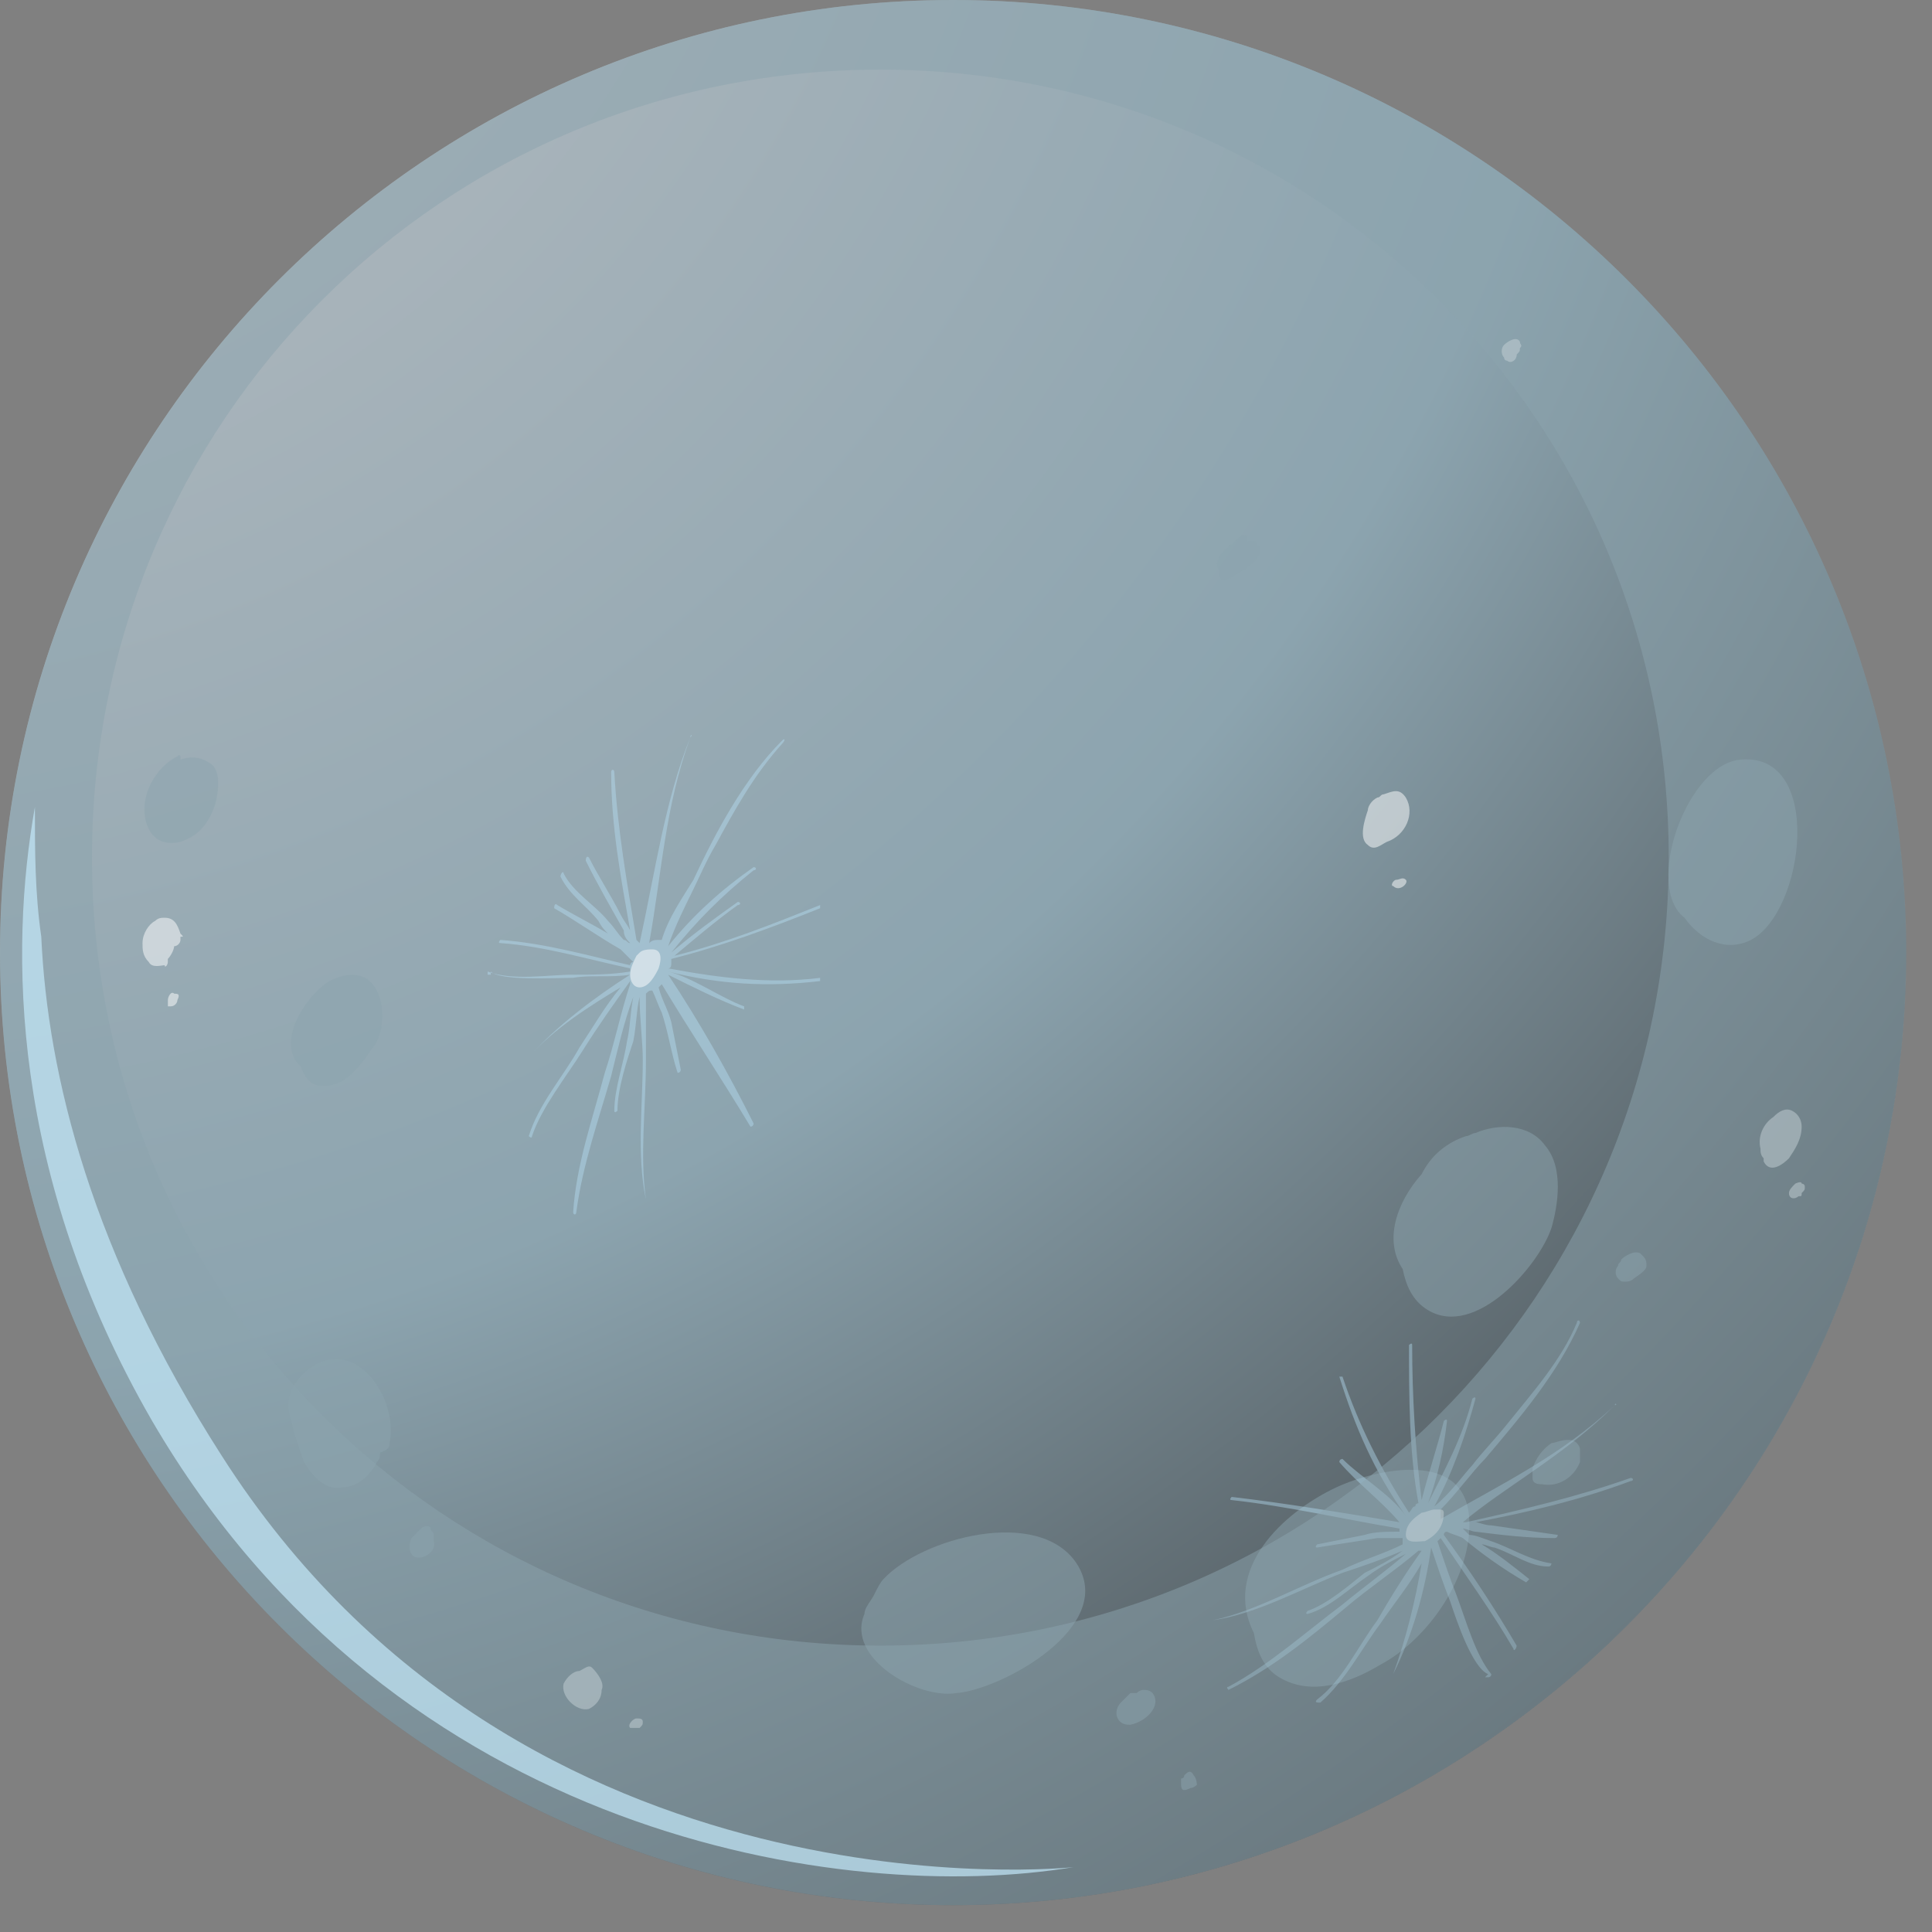 <svg width="30" height="30" viewBox="0 0 30 30" fill="none" xmlns="http://www.w3.org/2000/svg">
<rect x="0" y="0" width="30" height="30" fill="#808080" stroke="none"/>
<g id="Group">
<g id="Group_2">
<g id="Group_3">
<path id="Vector" d="M29.598 14.791C29.598 22.949 22.96 29.583 14.799 29.583C6.637 29.583 0 22.949 0 14.791C0 6.634 6.637 0 14.799 0C22.96 0 29.598 6.634 29.598 14.791Z" fill="url(#paint0_radial_306_46773)"/>
</g>
<path id="Vector_2" opacity="0.5" d="M22.814 23.588C22.764 22.506 21.388 22.801 20.749 23.096C19.913 23.489 18.979 24.374 19.47 25.357C19.52 25.651 19.618 25.897 19.864 26.045C20.355 26.34 20.945 26.143 21.437 25.848C22.174 25.455 22.863 24.472 22.814 23.588Z" fill="#8CA4AF"/>
<path id="Vector_3" opacity="0.5" d="M24.534 22.506C24.534 22.457 24.485 22.408 24.485 22.408C24.436 22.359 24.386 22.359 24.337 22.359C24.239 22.359 24.141 22.408 24.092 22.408C23.944 22.506 23.846 22.654 23.797 22.801C23.797 22.851 23.797 22.9 23.797 22.949C23.797 23.047 23.895 23.047 23.944 23.047C24.19 23.096 24.436 22.949 24.534 22.703C24.534 22.654 24.534 22.605 24.534 22.506Z" fill="#8CA4AF"/>
<path id="Vector_4" opacity="0.5" d="M23.993 17.789C23.747 17.445 23.256 17.445 22.912 17.593C22.862 17.593 22.813 17.642 22.764 17.642C22.469 17.74 22.223 17.936 22.076 18.231C21.682 18.674 21.486 19.263 21.781 19.706C21.83 19.951 21.928 20.197 22.174 20.344C22.912 20.787 23.895 19.656 24.091 19.067C24.19 18.723 24.288 18.133 23.993 17.789Z" fill="#8CA4AF"/>
<path id="Vector_5" opacity="0.5" d="M25.566 19.656C25.566 19.607 25.566 19.558 25.517 19.509L25.468 19.46C25.37 19.411 25.223 19.509 25.174 19.558C25.174 19.607 25.125 19.607 25.125 19.656C25.076 19.705 25.076 19.803 25.125 19.852C25.174 19.901 25.174 19.901 25.223 19.901C25.272 19.901 25.321 19.901 25.37 19.852C25.517 19.754 25.566 19.705 25.566 19.656Z" fill="#8CA4AF"/>
<path id="Vector_6" opacity="0.5" d="M16.717 24.276C16.127 23.391 14.308 23.883 13.718 24.521C13.669 24.57 13.62 24.669 13.571 24.767C13.522 24.865 13.423 24.964 13.423 25.062C13.128 25.75 14.259 26.389 14.849 26.29C15.537 26.241 17.357 25.258 16.717 24.276Z" fill="#8CA4AF"/>
<path id="Vector_7" opacity="0.5" d="M17.897 26.29C17.848 26.241 17.798 26.241 17.749 26.241C17.749 26.241 17.7 26.241 17.651 26.29C17.602 26.29 17.602 26.29 17.553 26.29C17.504 26.34 17.454 26.389 17.405 26.438C17.356 26.487 17.307 26.585 17.356 26.683C17.405 26.782 17.504 26.782 17.553 26.782C17.798 26.733 18.044 26.487 17.897 26.29Z" fill="#8CA4AF"/>
<path id="Vector_8" opacity="0.5" d="M18.536 27.568C18.487 27.47 18.438 27.519 18.389 27.568C18.389 27.617 18.34 27.617 18.34 27.617C18.34 27.617 18.34 27.617 18.34 27.666V27.715C18.34 27.813 18.389 27.813 18.487 27.764C18.536 27.764 18.585 27.715 18.585 27.715C18.585 27.715 18.585 27.617 18.536 27.568Z" fill="#8CA4AF"/>
<path id="Vector_9" opacity="0.5" d="M6.049 22.408C6.196 21.72 5.508 20.688 4.77 21.278C4.475 21.524 4.426 21.819 4.525 22.064C4.574 22.31 4.672 22.556 4.721 22.703C4.869 22.949 5.065 23.145 5.311 23.096C5.557 23.096 5.754 22.9 5.852 22.703C5.901 22.654 5.901 22.605 5.901 22.556C6.049 22.506 6.049 22.457 6.049 22.408Z" fill="#8CA4AF"/>
<path id="Vector_10" opacity="0.5" d="M6.735 23.931C6.735 23.882 6.735 23.882 6.735 23.833C6.735 23.784 6.686 23.784 6.686 23.735C6.686 23.686 6.588 23.686 6.539 23.735C6.49 23.784 6.441 23.833 6.392 23.882C6.343 23.98 6.343 24.128 6.441 24.177C6.588 24.226 6.784 24.078 6.735 23.931Z" fill="#8CA4AF"/>
<path id="Vector_11" opacity="0.5" d="M27.042 11.794C26.206 11.843 25.518 13.759 26.157 14.251C26.403 14.595 26.796 14.791 27.189 14.595C28.025 14.152 28.32 11.695 27.042 11.794Z" fill="#8CA4AF"/>
<path id="Vector_12" opacity="0.5" d="M19.518 8.452C19.518 8.403 19.469 8.403 19.42 8.403C19.42 8.403 19.42 8.403 19.371 8.403C19.371 8.403 19.371 8.403 19.371 8.354C19.371 8.305 19.371 8.305 19.322 8.305C19.273 8.305 19.224 8.354 19.174 8.403L19.125 8.452C19.076 8.452 19.076 8.501 19.076 8.501C18.978 8.55 18.831 8.747 18.929 8.845V8.895C18.929 8.993 18.978 9.042 19.076 8.993C19.174 8.944 19.224 8.895 19.322 8.845C19.469 8.747 19.666 8.551 19.518 8.452Z" fill="#8CA4AF"/>
<path id="Vector_13" opacity="0.5" d="M5.851 15.381C5.703 15.086 5.408 15.086 5.113 15.234C4.72 15.479 4.278 16.216 4.671 16.561C4.72 16.708 4.818 16.855 4.966 16.855C5.31 16.904 5.556 16.61 5.753 16.315C5.949 16.118 5.998 15.676 5.851 15.381Z" fill="#8CA4AF"/>
<path id="Vector_14" opacity="0.5" d="M3.246 11.843C3.098 11.745 2.951 11.745 2.803 11.794C2.803 11.745 2.803 11.696 2.754 11.745C2.361 11.941 2.115 12.482 2.311 12.875C2.41 13.072 2.606 13.121 2.803 13.072C3.098 12.973 3.246 12.777 3.344 12.482C3.393 12.285 3.442 11.941 3.246 11.843Z" fill="#8CA4AF"/>
<path id="Vector_15" opacity="0.4" d="M25.075 21.819C24.239 22.605 23.305 23.047 22.37 23.588C22.37 23.539 22.37 23.489 22.37 23.44C22.616 23.195 22.862 22.851 23.059 22.654C23.599 22.015 24.189 21.327 24.534 20.541C24.534 20.492 24.485 20.492 24.485 20.541C24.239 21.131 23.796 21.622 23.403 22.113C23.206 22.359 23.009 22.556 22.862 22.752C22.764 22.851 22.518 23.195 22.272 23.391C22.567 22.851 22.764 22.261 22.911 21.72C22.911 21.671 22.862 21.72 22.862 21.72C22.715 22.31 22.419 22.851 22.174 23.342C22.321 22.949 22.419 22.507 22.469 22.064C22.469 22.015 22.42 22.064 22.42 22.064C22.321 22.457 22.174 22.9 22.075 23.293C21.977 22.507 21.928 21.671 21.928 20.885C21.928 20.836 21.879 20.885 21.879 20.885C21.879 21.671 21.879 22.556 22.026 23.342C22.026 23.342 21.977 23.342 21.977 23.391C21.928 23.391 21.928 23.44 21.879 23.489C21.436 22.802 21.092 22.113 20.846 21.376H20.797C21.043 22.163 21.338 22.851 21.83 23.539C21.584 23.195 21.141 22.949 20.846 22.654C20.846 22.654 20.797 22.654 20.797 22.703C21.092 23.047 21.436 23.293 21.731 23.637C20.846 23.489 19.961 23.342 19.125 23.244C19.125 23.244 19.076 23.293 19.125 23.293C20.01 23.391 20.846 23.588 21.731 23.735V23.784C21.535 23.784 21.338 23.784 21.19 23.834C20.945 23.883 20.699 23.932 20.453 23.981C20.453 23.981 20.404 24.03 20.453 24.03C20.748 23.981 21.092 23.932 21.387 23.883C21.485 23.883 21.633 23.883 21.78 23.883C21.78 23.932 21.78 23.932 21.78 23.981C21.485 24.128 21.141 24.227 20.846 24.374C20.158 24.62 19.519 25.013 18.83 25.16C19.519 25.062 20.207 24.669 20.846 24.423C21.141 24.325 21.436 24.227 21.78 24.079C21.584 24.227 21.387 24.325 21.19 24.423C20.945 24.62 20.6 24.915 20.305 25.013C20.305 25.013 20.256 25.062 20.305 25.062C20.65 24.964 20.945 24.669 21.24 24.472C21.436 24.325 21.633 24.227 21.83 24.128C21.485 24.423 21.141 24.669 20.846 24.915C20.256 25.357 19.715 25.848 19.076 26.192C19.027 26.192 19.076 26.241 19.076 26.241C19.765 25.897 20.305 25.455 20.895 24.964C21.24 24.669 21.682 24.374 22.026 24.079H22.075C21.83 24.423 21.584 24.816 21.387 25.16C21.092 25.553 20.846 26.094 20.453 26.389C20.404 26.438 20.453 26.438 20.502 26.438C20.895 26.094 21.141 25.602 21.436 25.209C21.633 24.915 21.879 24.62 22.075 24.276C21.977 24.865 21.829 25.455 21.633 25.996C21.928 25.406 22.125 24.718 22.223 24.03C22.321 24.325 22.419 24.62 22.518 24.865C22.616 25.16 22.862 25.897 23.108 25.996L23.059 26.045C23.059 26.045 23.059 26.045 23.108 26.045C23.108 26.045 23.157 26.045 23.157 25.996C22.911 25.701 22.764 25.16 22.616 24.767C22.518 24.521 22.419 24.227 22.321 23.932L22.37 23.883C22.764 24.472 23.157 25.013 23.501 25.602C23.501 25.652 23.55 25.602 23.55 25.553C23.206 24.964 22.813 24.374 22.42 23.834C22.42 23.834 22.419 23.784 22.469 23.784C22.567 23.833 22.616 23.834 22.715 23.883C23.009 24.128 23.354 24.374 23.698 24.571L23.747 24.521C23.501 24.325 23.255 24.128 23.009 23.981C23.059 23.981 23.157 24.03 23.206 24.03C23.501 24.128 23.747 24.325 24.042 24.325C24.091 24.325 24.091 24.276 24.091 24.276C23.747 24.227 23.452 24.03 23.157 23.932C23.01 23.883 22.911 23.834 22.813 23.834C22.764 23.784 22.764 23.784 22.715 23.735C22.764 23.735 22.862 23.784 22.911 23.784C23.305 23.833 23.698 23.883 24.14 23.883C24.189 23.883 24.189 23.834 24.189 23.834C23.845 23.784 23.501 23.735 23.157 23.686C23.059 23.686 22.96 23.637 22.911 23.637C23.698 23.489 24.534 23.293 25.32 22.998C25.369 22.998 25.369 22.949 25.32 22.949C24.485 23.244 23.649 23.44 22.764 23.637H22.715C23.354 23.096 24.288 22.605 25.075 21.819C25.124 21.819 25.075 21.77 25.075 21.819Z" fill="#B9E5FB"/>
<path id="Vector_16" opacity="0.4" d="M10.719 11.45C10.325 12.531 10.276 13.563 10.08 14.644C10.129 14.595 10.178 14.595 10.227 14.595C10.227 14.595 10.227 14.595 10.276 14.595C10.375 14.251 10.62 13.907 10.768 13.661C11.112 12.924 11.555 12.089 12.145 11.499C12.194 11.45 12.194 11.499 12.145 11.548C11.702 12.04 11.407 12.58 11.112 13.121C10.965 13.366 10.866 13.612 10.719 13.907C10.67 14.005 10.473 14.398 10.375 14.693C10.768 14.202 11.21 13.809 11.702 13.465C11.751 13.465 11.751 13.514 11.702 13.514C11.21 13.907 10.817 14.3 10.424 14.791C10.768 14.497 11.112 14.251 11.456 14.005C11.505 14.005 11.505 14.054 11.456 14.054C11.112 14.3 10.768 14.595 10.473 14.841C11.26 14.644 11.997 14.349 12.735 14.054V14.103C11.997 14.398 11.21 14.693 10.424 14.89V14.939C10.424 14.988 10.424 15.037 10.375 15.037C11.161 15.184 11.948 15.283 12.735 15.184V15.234C11.899 15.332 11.161 15.283 10.375 15.086C10.768 15.184 11.161 15.479 11.555 15.627V15.676C11.161 15.528 10.768 15.332 10.375 15.135C10.866 15.873 11.309 16.659 11.702 17.445C11.702 17.445 11.702 17.494 11.653 17.494C11.21 16.757 10.719 16.02 10.276 15.283L10.227 15.332C10.276 15.528 10.375 15.676 10.424 15.873C10.473 16.118 10.522 16.364 10.571 16.61C10.571 16.61 10.571 16.659 10.522 16.659C10.424 16.364 10.375 16.02 10.276 15.725C10.227 15.627 10.178 15.479 10.129 15.381C10.08 15.381 10.08 15.381 10.03 15.43C10.03 15.774 10.03 16.118 10.03 16.462C10.03 17.199 9.932 17.936 10.03 18.624C9.883 17.936 9.981 17.15 9.981 16.462C9.981 16.167 9.932 15.823 9.932 15.479C9.883 15.676 9.883 15.922 9.834 16.167C9.736 16.462 9.588 16.904 9.588 17.248C9.588 17.248 9.539 17.298 9.539 17.248C9.539 16.904 9.686 16.511 9.736 16.167C9.785 15.971 9.785 15.725 9.834 15.479C9.686 15.873 9.588 16.315 9.49 16.708C9.293 17.396 9.047 18.084 8.949 18.821C8.949 18.87 8.9 18.87 8.9 18.821C8.949 18.084 9.195 17.396 9.391 16.659C9.539 16.216 9.637 15.725 9.785 15.283V15.234C9.539 15.578 9.293 15.922 9.047 16.315C8.801 16.708 8.408 17.199 8.261 17.642C8.261 17.691 8.211 17.642 8.211 17.642C8.359 17.15 8.752 16.708 8.998 16.266C9.195 15.971 9.391 15.627 9.637 15.332C9.146 15.627 8.605 15.971 8.211 16.413C8.654 15.922 9.244 15.479 9.785 15.135C9.49 15.184 9.146 15.135 8.9 15.184C8.605 15.184 7.769 15.234 7.621 15.086V15.135C7.621 15.135 7.621 15.135 7.572 15.135V15.086C7.966 15.234 8.506 15.135 8.9 15.135C9.195 15.135 9.49 15.135 9.785 15.086V15.037C9.096 14.89 8.457 14.693 7.769 14.644C7.72 14.644 7.769 14.595 7.769 14.595C8.457 14.644 9.146 14.841 9.785 14.988C9.785 14.988 9.785 14.939 9.834 14.939C9.785 14.89 9.686 14.791 9.637 14.742C9.293 14.546 8.949 14.3 8.605 14.103C8.605 14.103 8.605 14.005 8.654 14.054C8.9 14.202 9.195 14.349 9.441 14.497C9.391 14.447 9.342 14.398 9.293 14.3C9.096 14.054 8.851 13.907 8.703 13.612C8.703 13.563 8.752 13.514 8.752 13.563C8.9 13.858 9.244 14.054 9.441 14.3C9.539 14.398 9.588 14.497 9.686 14.595C9.736 14.595 9.736 14.644 9.785 14.644C9.736 14.595 9.686 14.546 9.686 14.447C9.49 14.103 9.293 13.759 9.096 13.366C9.096 13.366 9.096 13.268 9.146 13.317C9.293 13.612 9.49 13.907 9.637 14.202C9.686 14.3 9.736 14.349 9.785 14.447C9.637 13.612 9.49 12.826 9.49 11.99C9.49 11.941 9.539 11.941 9.539 11.99C9.588 12.875 9.736 13.71 9.883 14.595L9.932 14.644C10.178 13.514 10.325 12.433 10.719 11.45C10.768 11.401 10.719 11.401 10.719 11.45Z" fill="#B9E5FB"/>
<path id="Vector_17" opacity="0.5" d="M10.129 14.742C10.08 14.742 9.982 14.742 9.933 14.791L9.883 14.841C9.834 14.939 9.785 15.037 9.785 15.135C9.785 15.234 9.834 15.332 9.933 15.332C10.08 15.332 10.178 15.135 10.227 15.037C10.276 14.89 10.276 14.742 10.129 14.742Z" fill="white"/>
<path id="Vector_18" opacity="0.5" d="M22.37 23.44C22.321 23.44 22.321 23.44 22.272 23.44C22.223 23.44 22.125 23.489 22.076 23.489C21.928 23.587 21.83 23.686 21.83 23.833C21.83 23.98 22.026 23.931 22.125 23.931C22.321 23.833 22.419 23.686 22.419 23.489C22.419 23.489 22.419 23.44 22.37 23.44Z" fill="white"/>
<path id="Vector_19" opacity="0.5" d="M27.976 17.494C27.976 17.396 27.927 17.298 27.828 17.248C27.73 17.199 27.632 17.248 27.534 17.347C27.386 17.445 27.288 17.642 27.337 17.838C27.337 17.887 27.337 17.936 27.386 17.986V18.035C27.484 18.231 27.681 18.084 27.779 17.986C27.877 17.838 27.976 17.691 27.976 17.494Z" fill="white"/>
<path id="Vector_20" opacity="0.5" d="M28.025 18.428C28.025 18.379 28.025 18.379 28.025 18.428C28.025 18.379 27.976 18.379 27.976 18.379C27.976 18.33 27.878 18.379 27.878 18.379C27.828 18.428 27.779 18.477 27.779 18.526C27.779 18.624 27.877 18.624 27.927 18.575C27.976 18.575 27.976 18.575 27.976 18.526C28.025 18.477 28.025 18.477 28.025 18.428Z" fill="white"/>
<path id="Vector_21" opacity="0.5" d="M9.195 25.897C9.145 25.848 9.096 25.897 8.998 25.947C8.9 25.947 8.802 26.045 8.752 26.143C8.703 26.34 8.949 26.585 9.145 26.536C9.244 26.487 9.342 26.389 9.342 26.241C9.391 26.143 9.293 25.996 9.195 25.897Z" fill="white"/>
<path id="Vector_22" opacity="0.5" d="M9.981 26.733C9.981 26.684 9.932 26.684 9.883 26.684C9.834 26.684 9.736 26.782 9.785 26.831H9.834C9.834 26.831 9.883 26.831 9.932 26.831C9.981 26.782 9.981 26.782 9.981 26.733Z" fill="white"/>
<path id="Vector_23" opacity="0.5" d="M21.829 12.384C21.731 12.236 21.633 12.285 21.486 12.334C21.436 12.334 21.436 12.384 21.387 12.384C21.289 12.433 21.24 12.531 21.24 12.58C21.191 12.727 21.093 13.022 21.24 13.121C21.338 13.219 21.436 13.121 21.535 13.072C21.829 12.973 21.977 12.629 21.829 12.384Z" fill="white"/>
<path id="Vector_24" opacity="0.5" d="M21.83 13.661C21.781 13.612 21.732 13.661 21.683 13.661C21.634 13.661 21.584 13.759 21.634 13.759C21.732 13.857 21.879 13.71 21.83 13.661Z" fill="white"/>
<path id="Vector_25" opacity="0.5" d="M2.802 14.497C2.802 14.447 2.802 14.447 2.802 14.497C2.753 14.349 2.704 14.251 2.557 14.251C2.508 14.251 2.459 14.251 2.409 14.3C2.311 14.349 2.213 14.496 2.213 14.644C2.213 14.742 2.213 14.841 2.311 14.939C2.36 15.037 2.508 14.988 2.557 14.988C2.557 15.037 2.606 14.988 2.606 14.939C2.606 14.939 2.606 14.939 2.606 14.89C2.655 14.841 2.704 14.742 2.704 14.693C2.753 14.693 2.802 14.644 2.802 14.595V14.546C2.852 14.546 2.852 14.546 2.802 14.497Z" fill="white"/>
<path id="Vector_26" opacity="0.5" d="M2.706 15.43C2.656 15.381 2.607 15.479 2.607 15.528C2.607 15.528 2.607 15.528 2.607 15.577V15.626H2.656C2.706 15.626 2.755 15.577 2.755 15.528C2.804 15.43 2.755 15.43 2.706 15.43Z" fill="white"/>
<path id="Vector_27" opacity="0.5" d="M23.601 5.307C23.552 5.209 23.404 5.307 23.355 5.356C23.306 5.405 23.306 5.503 23.355 5.552C23.355 5.552 23.355 5.601 23.404 5.601C23.453 5.651 23.552 5.601 23.552 5.503C23.601 5.454 23.601 5.454 23.601 5.405C23.65 5.356 23.601 5.356 23.601 5.307Z" fill="white"/>
</g>
<path id="Vector_28" opacity="0.5" d="M14.801 0C6.639 0 0.002 6.634 0.002 14.791C0.002 22.949 6.639 29.583 14.801 29.583C22.962 29.583 29.6 22.949 29.6 14.791C29.6 6.634 22.962 0 14.801 0ZM13.67 25.553C6.885 25.553 1.428 20.099 1.428 13.317C1.428 6.536 6.885 1.081 13.67 1.081C20.455 1.081 25.912 6.536 25.912 13.317C25.912 20.099 20.455 25.553 13.67 25.553Z" fill="#8CA4AF"/>
<path id="Vector_29" opacity="0.7" d="M3.443 22.605C1.427 19.46 0.739 16.708 0.641 14.546C0.542 13.858 0.542 13.219 0.542 12.531C0.149 14.742 0.149 18.231 2.362 22.064C6.147 28.551 13.129 29.583 16.669 28.993C16.669 28.993 8.114 29.927 3.443 22.605Z" fill="#C3E8FA"/>
</g>
<defs>
<radialGradient id="paint0_radial_306_46773" cx="0" cy="0" r="1" gradientUnits="userSpaceOnUse" gradientTransform="translate(-2.401 -5.975) scale(45.112 45.09)">
<stop stop-color="#E3F3FC"/>
<stop offset="0.22" stop-color="#AEB7BD"/>
<stop offset="0.606" stop-color="#8CA4AF"/>
<stop offset="1" stop-color="#393B3D"/>
</radialGradient>
</defs>
</svg>
